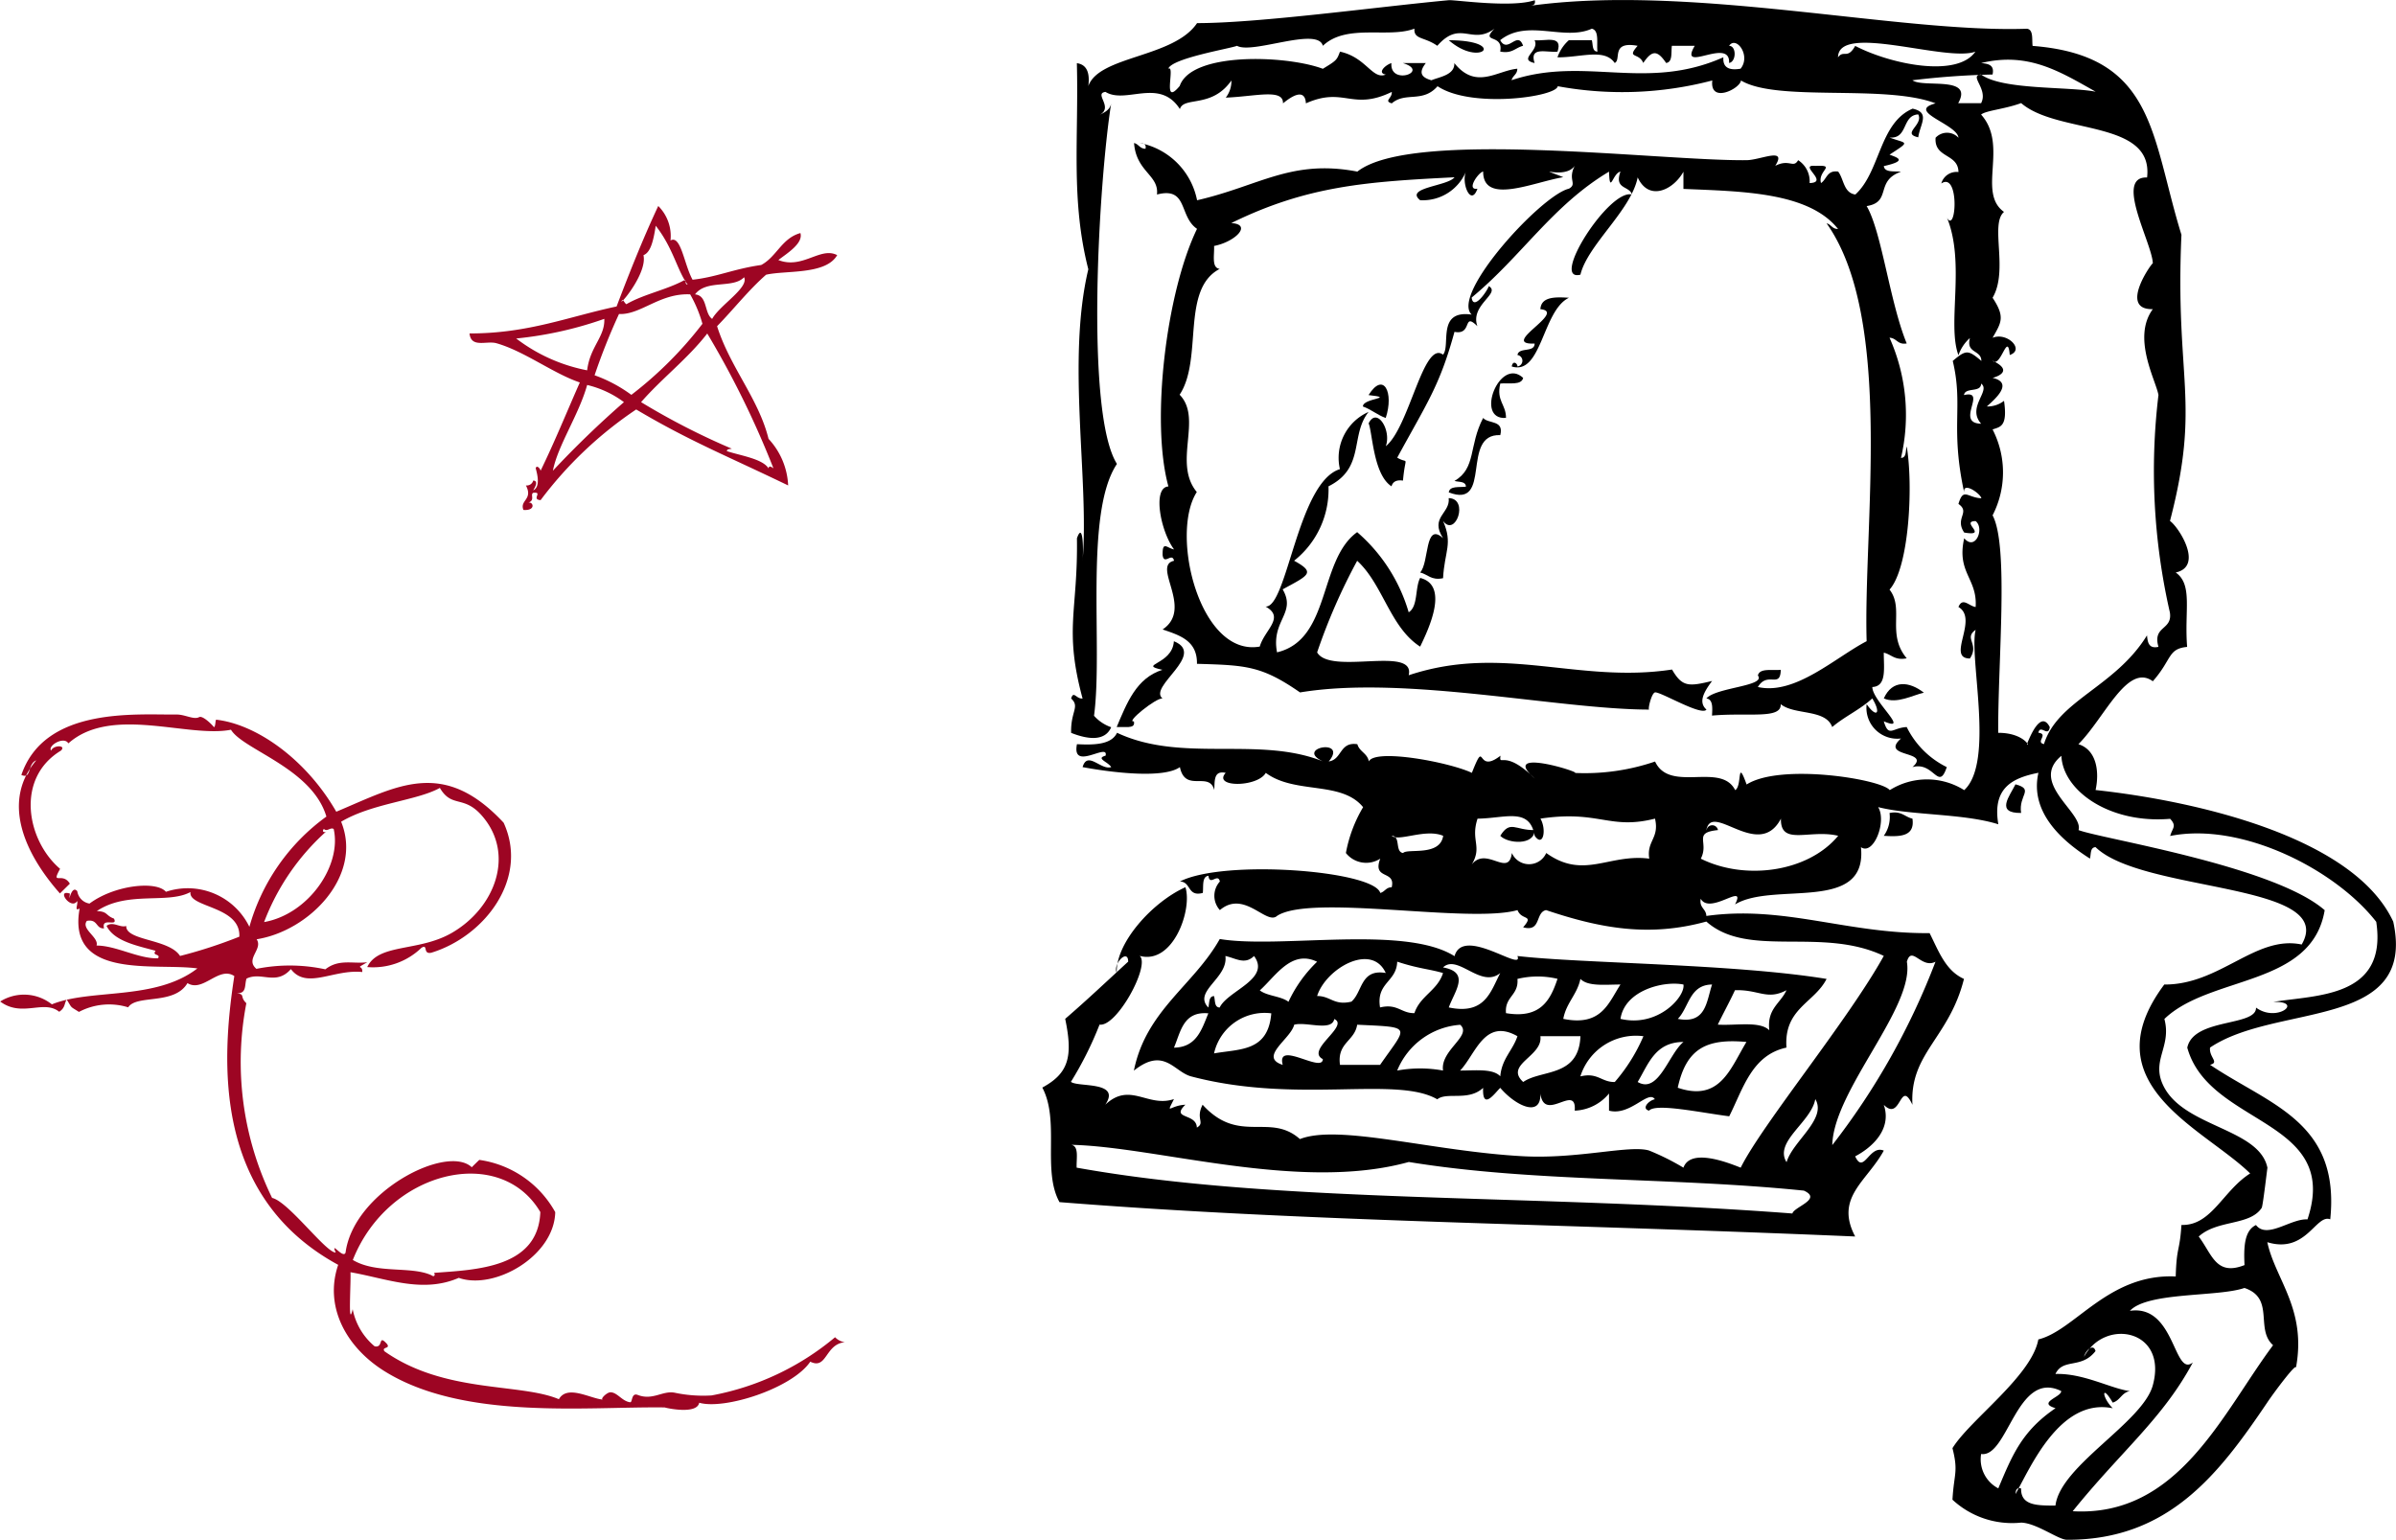 <svg height="81.998" viewBox="0 0 127.576 81.998" width="127.576" xmlns="http://www.w3.org/2000/svg"><g fill-rule="evenodd"><g transform="translate(-644.128 148.814)"><path d="m723.529-146.449c3.168.012 1.7 1.488 0 0z" transform="translate(-2.262 -.224)"/><path d="m718.481-125.028c-.014-.452 1.808-.44.3-.608.807-1.285 1.361-.124.914 1.22-.448-.16-.764-.452-1.214-.612z" transform="translate(-1.784 -2.14)"/><path d="m751.249-108.12c-.593.129-1.439.614-2.134.305.456-1.017 1.369-.904 2.134-.305z" transform="translate(-4.683 -3.808)"/><path d="m756.807-102.684c1.022.276.149.567.3 1.525-1.386.02-.607-.898-.3-1.525z" transform="translate(-5.364 -4.365)"/><path d="m728.387-100.01c-.006.836-1.436.724-1.828.305.531-.854.799-.285 1.828-.305z" transform="translate(-2.548 -4.602)"/><path d="m752.054-147.284c.355.049.257.557.3.914 6.549.51 6.3 4.811 7.926 10.058-.348 7.734 1.048 8.872-.61 15.24.466.32 1.809 2.419.305 2.743.924.655.453 2.028.608 3.963-1.04.1-.8.665-1.827 1.829-1.361-.991-2.567 1.958-3.962 3.351.989.312 1.12 1.5.914 2.441 5.386.588 13.757 2.5 15.849 7.009 1.27 5.8-6.214 4.318-9.754 6.706-.063.522.52.789 0 .916 3.178 2.14 6.933 3.028 6.4 8.229-.76-.3-1.283 1.853-3.351 1.218.428 1.991 2.11 3.569 1.523 6.7.069-.362-1.2 1.348-1.523 1.833-2.551 3.775-5.238 7.337-10.667 7.314-.461 0-1.612-.89-2.44-.914a4.664 4.664 0 0 1 -3.657-1.22c.079-1.4.323-1.472 0-2.743.916-1.5 4.22-3.84 4.572-5.791 1.956-.48 3.726-3.517 7.315-3.353.049-1.642.209-1.277.305-2.744 1.6.053 2.213-1.832 3.659-2.742-2.455-2.407-8.544-4.749-4.573-10.06 2.969.018 4.866-2.647 7.316-2.131 1.928-3.316-8.468-2.745-10.974-5.184-.3.01-.236.374-.3.609-1.258-.8-3.249-2.347-2.743-4.57-1.355.271-2.471.781-2.135 2.743-1.859-.585-4.657-.469-6.4-.915.476.773-.253 2.6-.915 2.133.359 3.541-4.656 1.806-6.705 3.049.636-1.235-1.324.589-1.827-.3-.087.491.287.523.3.914 4.15-.579 7.519.96 11.887.914.477.945.845 2 1.83 2.438-.791 3.159-2.9 3.954-2.743 6.705-.674-1.435-.6.929-1.526 0 .454 1.332-.675 2.3-1.524 2.744.456 1 .746-.634 1.524-.305-.905 1.652-2.621 2.492-1.524 4.573-16.353-.7-29.3-.789-42.367-1.83-.933-1.695.032-4.313-.914-6.1 1.4-.76 1.642-1.641 1.218-3.66 1.148-.988 2.242-2.026 3.354-3.046 0-.718-.833.111-.609.606-.072-1.6 1.9-3.784 3.656-4.569.38 1.18-.646 4.14-2.435 3.656.581.49-1.218 3.8-2.136 3.66a18.672 18.672 0 0 1 -1.524 3.047c.366.3 2.694-.057 1.829 1.219 1.325-1.246 2.259.171 3.657-.3-.436.886-.233.341.609.3-.81.784.589.436.61 1.218.459-.265-.083-.454.306-1.218 1.944 2.138 3.573.4 5.182 1.83 2.074-.815 7.054.654 11.885.914 2.944.155 5.67-.613 6.705-.305a13.008 13.008 0 0 1 1.83.913c.366-1.022 2.234-.328 3.049 0 1.136-2.293 5.727-7.857 7.619-11.277-3.318-1.575-7.211.156-9.448-1.829-3.012.828-5.576.385-8.535-.61-.588.126-.241 1.185-1.22.916.606-.7-.074-.34-.3-.916-2.567.732-10.988-.874-12.8.307-.568.52-1.749-1.41-3.047-.307a1.132 1.132 0 0 1 0-1.522c-.107-.479-.538.266-.609-.306-.358.05-.257.555-.3.914-.832.222-.614-.6-1.22-.608 2.331-1.2 10.322-.584 10.669.608.246-.059.3-.3.608-.3.23-.939-1.051-.371-.608-1.526a1.377 1.377 0 0 1 -1.83-.3 7.363 7.363 0 0 1 .916-2.44c-1.153-1.423-3.63-.671-5.182-1.828-.436.776-2.849.789-2.134 0-.651-.142-.581.435-.609.914-.272-1.025-1.544.164-1.83-1.22-.822.588-3.345.34-5.181 0 .259-.892.981.183 1.524 0-.172-.286-.847-.46-.3-.609.18-.725-1.821.866-1.524-.612.962.052 1.839.013 2.134-.607 3.473 1.631 7.534.147 10.973 1.526-1.563-.712 1.356-1.268.3 0 .717-.1.567-1.06 1.523-.918.109.4.537.481.611.918.337-.7 4.3.041 5.486.608.768-1.941.181.129 1.524-.914-.078.633.193-.4 1.828 1.219-1.934-1.7 2.454-.34 2.137-.3a11.58 11.58 0 0 0 4.266-.608c.79 1.694 3.5.008 4.266 1.523.387-.218.072-1.777.609-.3 1.8-1.148 7.165-.285 7.621.3a3.725 3.725 0 0 1 3.964 0c1.631-1.5.243-7.071.609-8.535-.654.457.217.745-.306 1.525-1.278 0 .487-2.106-.61-2.742.225-.543.556-.046.916 0 .1-1.524-1.025-1.822-.609-3.659.6.7 1.094-.529.609-.915-.855.005.727.833-.609.61-.523-.778.348-1.067-.307-1.524.266-.888.458-.342 1.22-.3-.034-.244-1.009-.924-.913-.305-.757-3.5-.034-4.594-.61-7.01.708-.6.816-.6 1.524 0-.005-.606-.833-.388-.61-1.22a2.146 2.146 0 0 0 -.61.915c-.617-1.638.377-4.9-.608-7.315.5.877.665-2.478-.306-1.829a.843.843 0 0 1 .914-.61c-.013-1-1.3-.728-1.218-1.826a.83.83 0 0 1 1.218 0c-.059-.726-2.826-1.405-1.218-1.831-2.69-1.035-8.435-.057-10.363-1.219-.038.434-1.672 1.256-1.526 0a18.9 18.9 0 0 1 -8.229.306c-.075.569-4.609 1.2-6.4 0-.791.908-1.707.28-2.438.913-.442-.134.033-.267 0-.609-2.122 1.027-2.534-.3-4.571.609-.031-.574-.4-.677-1.22 0 .03-.8-1.459-.368-3.047-.305a1.434 1.434 0 0 0 .3-.914c-1.044 1.5-2.534.832-2.743 1.523-1.086-1.692-2.876-.242-3.962-.914-.639.083.443.813-.305 1.22.272-.136.546-.269.609-.61-.651 4.084-1.41 16.463.306 19.2-1.753 2.618-.732 9.793-1.22 13.411a2.158 2.158 0 0 0 .914.61c-.331.764-1.244.653-2.133.3-.032-1.148.482-1.388 0-1.829.134-.442.268.031.609 0-1-3.711-.244-4.633-.3-8.534.351-.987.345.818.3 1.22.362-4.341-.858-10.654.306-15.544-.944-3.694-.506-6.972-.61-10.974.537.074.7.524.61 1.221.57-1.626 4.541-1.5 5.79-3.354 3.339 0 9.7-.88 13.411-1.221.308-.027 3.342.422 4.571 0 .058.266-.12.28-.3.306 8.544-1.202 19.652 1.454 26.506 1.214zm-45.112 3.05c.624-1.835 5.7-1.641 7.621-.917.724-.44.747-.461.913-.913 1.4.3 1.729 1.519 2.439 1.219-.469-.074-.044-.5.3-.61-.1 1.222 2.085.453.611 0h1.22c-.341.439-.33.743.3.915.426-.181 1.25-.278 1.219-.915 1.151 1.438 2.271.4 3.353.3 0 .306-.246.364-.305.611 3.909-1.3 7.149.616 11.277-1.22-.039.549.3.712.916.608.566-.693-.233-1.776-.612-1.219.4.005.39.846 0 .914.078-1.417-2.73.62-1.828-.914h-1.219c-.048.358.052.867-.305.914-.47-.692-.75-.692-1.218 0-.229-.575-.911-.212-.3-.914-1.448-.263-.846.744-1.221.914-.541-.791-1.794-.292-3.047-.3a2.144 2.144 0 0 1 .608-.914h1.221c.068.235.008.6.3.609-.053-.457.109-1.124-.3-1.22-1.486.672-3.424-.546-4.878.611.406.746.922-.55 1.219.3-.412.1-.58.435-1.219.306.188-.98-1.1-.419-.3-1.22-1.218.908-1.807-.5-3.049.914-.691-.489-1.261-.323-1.217-.914-1.39.53-3.61-.287-4.877.914-.268-1.035-3.747.464-4.572 0-.319.139-3.463.658-3.658 1.219.405-.225-.368 2.089.607.922zm35.053-1.526c.3-.422.5.129.914-.61 1.866.971 5.421 1.719 6.4.306-1.551.572-7.309-1.552-7.314.305zm3.963 1.22c.567.424 3.273-.268 2.436 1.219h1.22c.395-.757-.681-1.48 0-1.524 1.127.832 4.623.628 6.1.914-1.921-1.083-3.6-2.133-6.1-1.525.371.035.723.091.609.61a42.386 42.386 0 0 0 -4.265.306zm4.875 7.01c-.766.649.252 3.114-.609 4.571.68 1.031.466 1.312 0 2.133.774-.322 1.737.641.914.915-.109-1.31-.484.732-.914.305 1.069.507.352.824 0 .914 1.143.262.128 1.131-.306 1.522a1.428 1.428 0 0 0 .915-.3c.2 1.379-.2 1.382-.609 1.524a4.994 4.994 0 0 1 0 4.574c.876 1.625.275 7.821.3 11.581 1.383 0 1.726.8 1.526.607.157-.384.742-1.849 1.219-.912-.075.571-.5-.173-.609.3.571.073-.174.5.3.607.725-2.341 3.779-3.023 5.486-5.791.036.375.091.723.61.611-.327-1.137.755-.867.609-1.829a33.818 33.818 0 0 1 -.609-11.582c-.138-.784-1.421-3.05-.3-4.572-1.864.044 0-2.536 0-2.437-.025-1.054-2.071-4.639-.306-4.574.361-3.1-4.758-2.277-6.705-3.961-.909.33-1.865.392-2.133.61 1.476 1.649-.23 4.152 1.221 5.185zm-2.132 9.753c1.282-.293-.5 1.5.913 1.526-.781-.886.531-1.754 0-2.136-.005.505-.844.17-.914.61zm6.1 23.165c1.192.461 10.4 1.9 13.106 4.266-.685 4.092-6.1 3.453-8.535 5.792.407 1.532-.78 2.227 0 3.66 1.153 2.115 5.057 2.187 5.487 4.265-.005-.023-.241 2.037-.306 2.135-.636.964-2.361.618-3.353 1.526.716.946.913 2.121 2.439 1.521-.048-.963-.011-1.839.61-2.133.591.766 1.856-.357 2.742-.3 1.793-5.374-5.242-4.96-6.4-9.145.327-1.594 3.694-1.115 3.66-2.134 1.114.824 2.578-.358.914-.3 2.259-.381 6.1-.2 5.487-4.268-2.183-2.8-7.185-5.33-10.973-4.571.12-.435.366-.514 0-.914-3.21.273-5.707-1.48-5.792-3.354-1.743 1.44 1.194 3.035.913 3.954zm-32-.608c-.385 1.162.267 1.466-.306 2.439.779-.992 1.97.726 2.133-.61a1 1 0 0 0 1.83 0c2 1.436 3.337.024 5.485.3-.147-.961.55-1.075.307-2.131-2.426.617-2.974-.466-6.1 0 .339.594.142 1.557-.307.914-.267-1.538-1.556-.928-3.05-.912zm12.192.608a.309.309 0 0 1 .609 0c-1.362.136-.455.643-.914 1.523 2.352 1.172 5.706.725 7.315-1.218-1.516-.368-3.088.567-3.048-.914-1.184 2.261-3.68-.936-3.971.609zm-16.155 1.22c.229-.259 1.966.2 2.133-.915-.946-.4-2.357.326-2.744 0 .496.007.163.844.603.916zm22.859 15.544a37.98 37.98 0 0 0 5.487-9.753c-.758.394-1.266-.9-1.524 0 .422 2.417-3.898 6.838-3.971 9.754zm-2.439.914c.322-1.11 2.162-2.3 1.526-3.352-.213 1.226-2.206 2.262-1.534 3.353zm-37.794.3c10.779 1.932 24.211 1.381 38.1 2.439.091-.358 1.615-.764.611-1.218-7.125-.727-14.382-.437-21.034-1.525-5.819 1.616-13.431-.821-17.983-.914.442.061.272.741.298 1.223zm53.026 18.294c5.634.317 7.967-5.218 10.669-8.841-.968-.86.114-2.5-1.524-3.048-1.417.489-5.152.2-6.1 1.218 2.413-.359 2.33 3.574 3.352 2.748-1.596 2.991-3.821 4.725-6.397 7.923zm-3.047-.914c.018-.186.043-.36.3-.3-.028.942.921.908 1.829.913.253-2.126 4.637-4.42 5.182-6.4.818-2.984-2.565-3.6-3.66-1.522.074-.332.5-.733.611-.306-.758.973-1.72.357-2.134 1.219 1.5-.045 2.942.777 3.963.914-.435.074-.515.5-.913.612-.6-1.035-.6-.3 0 .3-2.826-.576-4.405 3.219-5.178 4.57zm-1.829-2.134a1.744 1.744 0 0 0 .914 1.83c.744-1.765 1.253-3.048 3.048-4.269-1.01-.3.34-.6.3-.914-2.368-1.159-2.832 3.566-4.262 3.353z"/><path d="m729.762-145.842c-.541.069-1.527-.309-1.22.608-.912-.2.292-.652 0-1.218.541.069 1.527-.307 1.22.61z" transform="translate(-2.703 -.222)"/><path d="m745.247-140.885c.913.346 1.156.16 0 .913.415.154.985.32-.305.609.048.357.557.257.915.3-1.4.49-.475 1.618-1.829 1.829.8 1.35 1.229 5.114 2.134 7.315-.493.086-.526-.288-.915-.305a10.089 10.089 0 0 1 .61 6.4c.3-.007.236-.371.305-.608.349 2.048.141 6.444-.915 7.621.8 1.018-.175 2.357.915 3.658-.637.129-.809-.208-1.221-.3-.005.807.17 1.794-.61 1.829 0 .748 2.06 2.438.61 1.826.264.887.457.342 1.221.306a4.672 4.672 0 0 0 2.133 2.133c-.442 1.321-.681-.322-1.828 0 1.033-.9-1.781-.483-.61-1.524a1.642 1.642 0 0 1 -1.829-1.828c.53.756.788.5.3-.306-.631.588-1.476.962-2.133 1.525-.349-.973-2.014-.624-2.742-1.219.043.819-1.727.435-3.659.608.027-.434.052-.863-.3-.914.535-.595 3.193-.65 2.743-1.219.094-.414.762-.254 1.219-.305-.023 1.028-.7.054-1.219.916 1.98.451 4.118-1.57 5.791-2.439-.185-6.045 1.465-17.181-2.133-22.252.246.059.3.307.609.3-1.566-1.967-5.12-2-8.231-2.132v-.915c-.547.982-1.846 1.592-2.436.3-.347 1.757-2.665 3.59-3.049 5.182-1.652.416 1.525-4.59 2.743-4.267-.131-.477-.958-.261-.611-1.22-.408.062-.567 1.266-.609 0-3.015 1.8-4.645 4.5-7.315 6.706.09.724.825-.339.914-.609.66.388-1.014.995-.608 2.134-.8-.79-.241.493-1.22.3-.784 2.879-1.473 3.8-3.048 6.7.64.378.437-.226.306 1.221-.355-.051-.543.065-.611.305-.971-.626-1.011-2.866-1.218-3.352.438-.9 1.226.361.914 1.217 1.259-1.02 2-5.662 3.048-4.876.42-.49-.352-2.4 1.524-2.133-1.132-1.079 3.717-6.37 5.181-6.706.461-.266-.083-.457.308-1.22-.54.789-2.362-.085-.61.608-1.58.26-4.271 1.5-4.267-.3-.244.036-.927 1.009-.305.915-.344.978-.871-.293-.61-.915a2.493 2.493 0 0 1 -2.439 1.526c-.848-.674 1.471-.746 1.829-1.221-4.7.236-7.838.452-11.888 2.439 1.14.067.217 1-.914 1.218.025.484-.148 1.165.3 1.222-2.085 1.086-.875 4.79-2.134 6.7 1.242 1.275-.379 3.609.914 5.182-1.444 2.244.156 8.795 3.353 8.229.248-.885 1.367-1.549.306-2.132 1.152.087 1.708-6.618 3.961-7.316a2.671 2.671 0 0 1 1.526-3.047c-1 1.261-.167 2.98-2.134 3.962a4.831 4.831 0 0 1 -1.831 3.962c1.161.637.787.765-.609 1.524.745 1.286-.624 1.643-.3 3.354 2.876-.682 2.2-4.912 4.267-6.4a8.951 8.951 0 0 1 2.743 4.267c.506-.307.331-1.3.61-1.829 1.547.386.477 2.673 0 3.658-1.606-1.034-1.974-3.308-3.353-4.571a31.373 31.373 0 0 0 -2.132 4.878c.713 1.235 5.253-.386 4.875 1.218 5.026-1.676 9.031.455 14.022-.305.543.935.885.911 2.133.609-.479.637-.725 1.146-.3 1.524-.26.367-2.482-.981-2.743-.914-.187.049-.39.914-.307.914-4.85-.006-13-1.842-18.59-.914-2.049-1.421-2.878-1.448-5.488-1.523.021-1.239-.921-1.519-1.829-1.83 1.664-1.113-.593-3.4.609-3.657-.107-.479-.535.266-.609-.305-.013-.779.226-.373.609-.3-.728-.978-1.162-3.306-.3-3.353-.947-3.429-.127-10.31 1.523-13.718-.976-.665-.47-2.257-2.133-1.828.118-1.041-1.105-1.2-1.22-2.742.249.057.305.305.61.305.056-.26-.118-.289-.3-.305a3.871 3.871 0 0 1 3.046 3.048c3.315-.761 5.023-2.2 8.534-1.526 2.9-2.29 16.085-.559 20.727-.608.749-.01 2.168-.719 1.524.3.764-.388.955.153 1.219-.3a1.334 1.334 0 0 1 .611 1.218c1.078-.035-.649-1.007.306-.914 1.167-.055.109.248.3.914.311-.2.315-.7.915-.61.306.4.287 1.135.914 1.22 1.332-1.209 1.267-3.813 3.049-4.572.954.211.4.814.3 1.526-.914-.2.29-.655 0-1.22-.883.047-.533 1.316-1.529 1.231z" transform="translate(-.51 -.606)"/><path d="m724.444-120.572c-.01-.3-.373-.237-.61-.305 1.168-.681.749-1.869 1.526-3.354.282.324 1.122.094.913.914-2.134-.09-.39 3.959-2.743 3.048.05-.358.556-.257.914-.303z" transform="translate(-2.262 -2.326)"/><path d="m728.758-130.694c.044-.665.766-.656 1.522-.609-1.416.674-1.45 4.154-3.047 3.66.059-.348.307-.17.305 0a.309.309 0 0 0 0-.611c.068-.439.91-.107.914-.61-1.923.077 1.762-1.691.306-1.83z" transform="translate(-2.612 -1.655)"/><path d="m727.727-126.612c-.093.412-.763.252-1.219.3-.219.932.312 1.11.305 1.829-1.688.134-.328-3.295.914-2.129z" transform="translate(-2.498 -2.078)"/><path d="m704.917-106.835c.057.26-.118.289-.3.306h-.617c.544-1.285 1.047-2.611 2.437-3.048-1.363-.292.537-.253.609-1.523 1.75.705-1.379 2.411-.609 3.047-.357-.031-1.989 1.301-1.52 1.218z" transform="translate(-.414 -3.569)"/><path d="m725.434-92.681c3.44.4 11.477.407 16.461 1.22-.649 1.279-2.284 1.577-2.136 3.657-1.84.395-2.3 2.169-3.048 3.658-1.49-.188-3.921-.713-4.267-.3-.424-.108-.024-.537.307-.608-.344-.521-1.308.907-2.44.608v-.914a2.486 2.486 0 0 1 -1.826.914c.113-1.5-1.618.68-1.83-.914.052 1.3-1.312.667-2.135-.3-.234.206-.966 1.285-.913 0-.784.732-1.932.2-2.441.61-2.191-1.272-7.455.272-13.105-1.22-.915-.244-1.441-1.593-3.049-.307.648-3.214 3.184-4.537 4.573-7.009 3.2.532 9.849-.766 12.5.914.451-1.639 3.706.9 3.349-.009zm-16.459 2.743c.068-.235.008-.6.305-.608.069.236.008.6.3.608.426-.9 2.741-1.512 1.83-2.743-.493.484-.966.119-1.525 0 .158 1.181-1.748 1.881-.909 2.743zm2.742-.913c.4.31 1.124.3 1.526.608a7.129 7.129 0 0 1 1.524-2.132c-1.367-.664-2.208.769-3.049 1.524zm3.049.3c.718-.006.9.523 1.829.3.6-.517.474-1.758 1.828-1.526-.748-1.641-3.189-.244-3.656 1.23zm3.353.608c.932-.219 1.111.312 1.83.305.3-.92 1.232-1.206 1.523-2.136-.705-.212-1.3-.229-2.439-.606-.033 1.089-1.133 1.111-.913 2.442zm3.657 0c1.931.406 2.221-.827 2.743-1.831-1.036.847-2.263-1.038-3.047-.3 1.467.266.62 1.257.305 2.136zm3.658-1.523c.079.891-.69.935-.609 1.828 1.832.307 2.363-.684 2.743-1.828a4.57 4.57 0 0 0 -2.134.005zm2.44 2.132c2.038.416 2.406-.844 3.046-1.829-.81 0-1.739.115-2.132-.3-.177.842-.759 1.276-.914 2.134zm3.046 0c2.009.477 3.464-1.2 3.353-1.829-1.05-.21-3.128.307-3.353 1.834zm3.05 0c1.51.293 1.524-.914 1.827-1.829-1.21.013-1.224 1.221-1.827 1.834zm2.133.307c.952.062 2.237-.206 2.742.3-.134-1.152.6-1.43.914-2.133-1.04.552-1.465-.043-2.742 0-.292.63-.617 1.214-.917 1.838zm-28.957 1.227c1.2-.02 1.475-.961 1.83-1.829-1.335-.119-1.467.97-1.83 1.829zm2.135.305c1.372-.246 2.881-.081 3.047-2.134a2.761 2.761 0 0 0 -3.047 2.129zm4.265-1.523c-.183.757-1.911 1.718-.609 2.134-.356-1.337 2.121.468 2.136-.307-.946-.478 1.437-1.771.608-2.134-.13.68-1.501.125-2.135.303zm3.354 0c-.139.877-1.077.952-.914 2.134h2.135c1.457-2.101 1.779-1.996-1.221-2.138zm2.134 2.436a6.74 6.74 0 0 1 2.439 0c-.157-1.087 1.575-1.857.914-2.436a3.926 3.926 0 0 0 -3.353 2.432zm3.353 0c.809 0 1.741-.114 2.134.307.08-.939.661-1.371.914-2.135-1.76-.999-2.229.972-3.049 1.824zm3.353.611c.971-.679 2.961-.24 3.049-2.439h-2.133c.144 1.079-1.933 1.498-.917 2.436zm3.049-.3c.93-.222 1.111.311 1.828.3a9.31 9.31 0 0 0 1.526-2.439 3.1 3.1 0 0 0 -3.355 2.131zm3.049.3c1.111.65 1.647-1.489 2.436-2.133-1.511.004-1.865 1.176-2.437 2.13zm2.133.305c2.253.767 2.795-1.018 3.656-2.438-2.138-.196-3.2.351-3.657 2.435z" transform="translate(-.51 -5.225)"/><path d="m723.066-118.3c.532 1.221.08 1.6 0 3.048-.638.13-.809-.208-1.22-.305.493-.528.228-2.727 1.22-1.828-.722-1.112.395-1.321.3-2.133 1.097.025.366 2.112-.3 1.218z" transform="translate(-2.102 -2.772)"/><path d="m749.42-101c.636-.13.808.209 1.22.3.139.952-.654.974-1.526.914a1.705 1.705 0 0 0 .306-1.214z" transform="translate(-4.683 -4.521)"/></g><g fill="#9d0523"><path d="m270.3-122.451c-.183-.013.209-.394.4-.39.366.006.619.482 1.046.531.129.015.053-.522.4-.391.8.311 1.327-.241 1.967-.118a7.332 7.332 0 0 0 1.966.146 14.292 14.292 0 0 0 6.577-3.1.87.87 0 0 0 .522.265c-1.062.1-.946 1.484-1.842 1.037-.957 1.414-4.557 2.576-5.914 2.187-.119.628-1.681.3-1.838.25-4.132-.057-10.72.7-14.933-1.939-2.032-1.273-3.208-3.44-2.452-5.654-6.637-3.612-6.242-10.779-5.531-15.378-.827-.551-1.668.894-2.494.375-.7 1.188-2.711.591-3.156 1.29a3.438 3.438 0 0 0 -2.623.244c-.494-.316-.344-.163-.651-.66-.139.217-.068.436-.4.653-.825-.666-1.982.319-3.142-.547a2.386 2.386 0 0 1 2.752.151c2.073-.85 5.494-.178 7.748-1.913-2.206-.309-6.962.638-6.27-3.19-.3.167-.082-.2-.129-.4-.321.515-1.151-.644-.39-.394-.088.723.051-.522.393-.129a.783.783 0 0 0 .652.66c1.332-.992 3.56-1.225 4.069-.627a3.653 3.653 0 0 1 4.444 1.865 10.882 10.882 0 0 1 4.1-5.871c-.765-2.576-4.43-3.55-5.081-4.624-2.284.449-6.364-1.31-8.658.726-.231-.4-1.117.126-.92.387.121-.309.833-.3.523 0-2.44 1.475-1.817 4.787-.044 6.294-.5.917.128.138.52.79l-.528.52c-1.975-2.232-3.08-4.95-1.261-7.087-.48.189-.235 1.02-.793.779 1.252-3.658 6.139-3.193 8.282-3.219.429 0 .906.288 1.18.14.216-.118.82.537.782.528.105.022.076-.4.135-.392 2.132.241 4.782 2.1 6.389 4.9 3.22-1.347 5.679-2.888 8.912.587 1.359 2.974-1.014 6.053-3.85 6.921-.48.1-.152-.484-.524-.264a3.713 3.713 0 0 1 -2.89 1.028c.6-1.265 2.714-.806 4.469-1.8 2.367-1.348 3.426-4.247 1.618-6.283-.961-1.083-1.587-.376-2.219-1.457-1.241.686-3.58.808-5.257 1.8 1.169 2.882-1.7 5.818-4.5 6.26.361.528-.636 1.045-.011 1.575a9 9 0 0 1 3.671.025c.723-.569 1.457-.279 2.232-.378-.712.413-.229.1-.267.522-1.526-.162-2.965.95-3.8-.156-.793.9-1.573.115-2.363.507-.118.346.028.8-.529.783.478.046.153.18.52.527a16.5 16.5 0 0 0 1.371 10.368c.867.192 2.868 2.922 3.388 2.908-.3-.672.4.369.524 0 .433-3.242 5.4-5.788 6.719-4.542q.2-.2.4-.391a5.5 5.5 0 0 1 4.045 2.782c-.053 2.35-3.246 4.166-5.137 3.5-1.929.84-3.846.033-5.766-.3.033.532-.142 3.086.117 1.967a3.423 3.423 0 0 0 1.167 1.976c.495.113.163-.672.656-.128.212.279-.291.14-.134.392 3.2 2.258 7.218 1.679 9.291 2.555.45-.793 1.677-.028 2.35.021zm-22.519-23.625a25.447 25.447 0 0 0 3.154-1.026c.086-1.646-2.733-1.541-2.6-2.378-1.209.659-3.361-.084-4.989 1.015.594.018.464.237.914.4.237.478-.691-.111-.528.521-.45.024-.319-.509-.914-.4-.335.434.657.878.514 1.314 1.037 0 2.238.711 3.274.679.161-.251-.345-.119-.129-.4-.955-.266-2.209-.5-2.612-1.328.35-.264.7.116 1.048.007-.027.793 2.287.68 2.866 1.596zm9.2 16.191c1.264.753 3.1.308 4.189.815.173.125.2-.057.132-.13 2.181-.167 5.549-.237 5.66-3.239-2.15-3.645-8.114-2.192-9.985 2.554zm-1.416-22.823a12.365 12.365 0 0 0 -3.311 4.828c2.359-.418 4.147-3.008 3.705-4.956-.174-.111-.35.168-.524-.005-.129.173.053.205.126.133z" transform="translate(-238.192 196.981)"/><path d="m586.487-304.249c.553-.32.728 1.288 1.175 2.089 1.294-.142 2.172-.573 3.654-.784.824-.437 1.093-1.428 2.088-1.7.161.55-.716 1.081-1.174 1.436 1.289.508 2.237-.73 3.132-.261-.607 1.059-2.731.8-3.785 1.043-.95.833-1.728 1.84-2.61 2.741.689 2.182 2.211 3.858 2.741 6a3.892 3.892 0 0 1 1.044 2.48c-3.313-1.6-5.23-2.35-8.092-4.046a20.877 20.877 0 0 0 -5.09 4.829c-.517-.04.146-.453-.391-.391-.176.088.114.4-.261.521.279-.049.4.441-.261.392-.215-.525.527-.544.131-1.306a.355.355 0 0 0 .391-.261c.325.019.038.443 0 .523.4-.192.207-.892.131-1.176.046-.183.229-.011.26.131.742-1.521 1.395-3.13 2.089-4.7-1.4-.469-2.95-1.665-4.437-2.088-.526-.149-1.354.274-1.436-.522 3.129.005 5.294-.9 7.831-1.436.554-1.457 1.318-3.43 2.218-5.351a2.254 2.254 0 0 1 .652 1.837zm-2.611 3.262c.063-.232.139.057.261.131.937-.543 2.186-.773 3.132-1.305.03.1 0 .257.131.26-.56-.749-.76-1.936-1.7-3.132-.134.89-.293 1.427-.652 1.566.194.854-.991 2.373-1.171 2.481zm3.915-.392c.682.059.478 1 .914 1.306.407-.739 1.973-1.663 1.7-2.219-.587.622-2.005.102-2.613.914zm-4.046 1.044a33.152 33.152 0 0 0 -1.3 3.263 7.618 7.618 0 0 1 1.958 1.043 20.429 20.429 0 0 0 3.785-3.784 7.017 7.017 0 0 0 -.653-1.567c-1.616-.078-2.635 1.102-3.789 1.046zm-5.48 1.3a9.028 9.028 0 0 0 3.784 1.7c.152-1.267.953-1.777.914-2.741a20.029 20.029 0 0 1 -4.698 1.047zm13.442 6.917c.027-.157.144-.08.261 0a48.6 48.6 0 0 0 -3.524-7.177c-1.044 1.347-2.408 2.376-3.523 3.654a37.734 37.734 0 0 0 4.829 2.479c-.1.029-.257 0-.261.131.751.244 1.911.411 2.218.919zm-11.484.131a51.843 51.843 0 0 1 3.785-3.654 5.345 5.345 0 0 0 -1.958-.914c-.45 1.607-1.568 3.224-1.827 4.574z" transform="translate(-550.786 317.055)"/></g></g></svg>